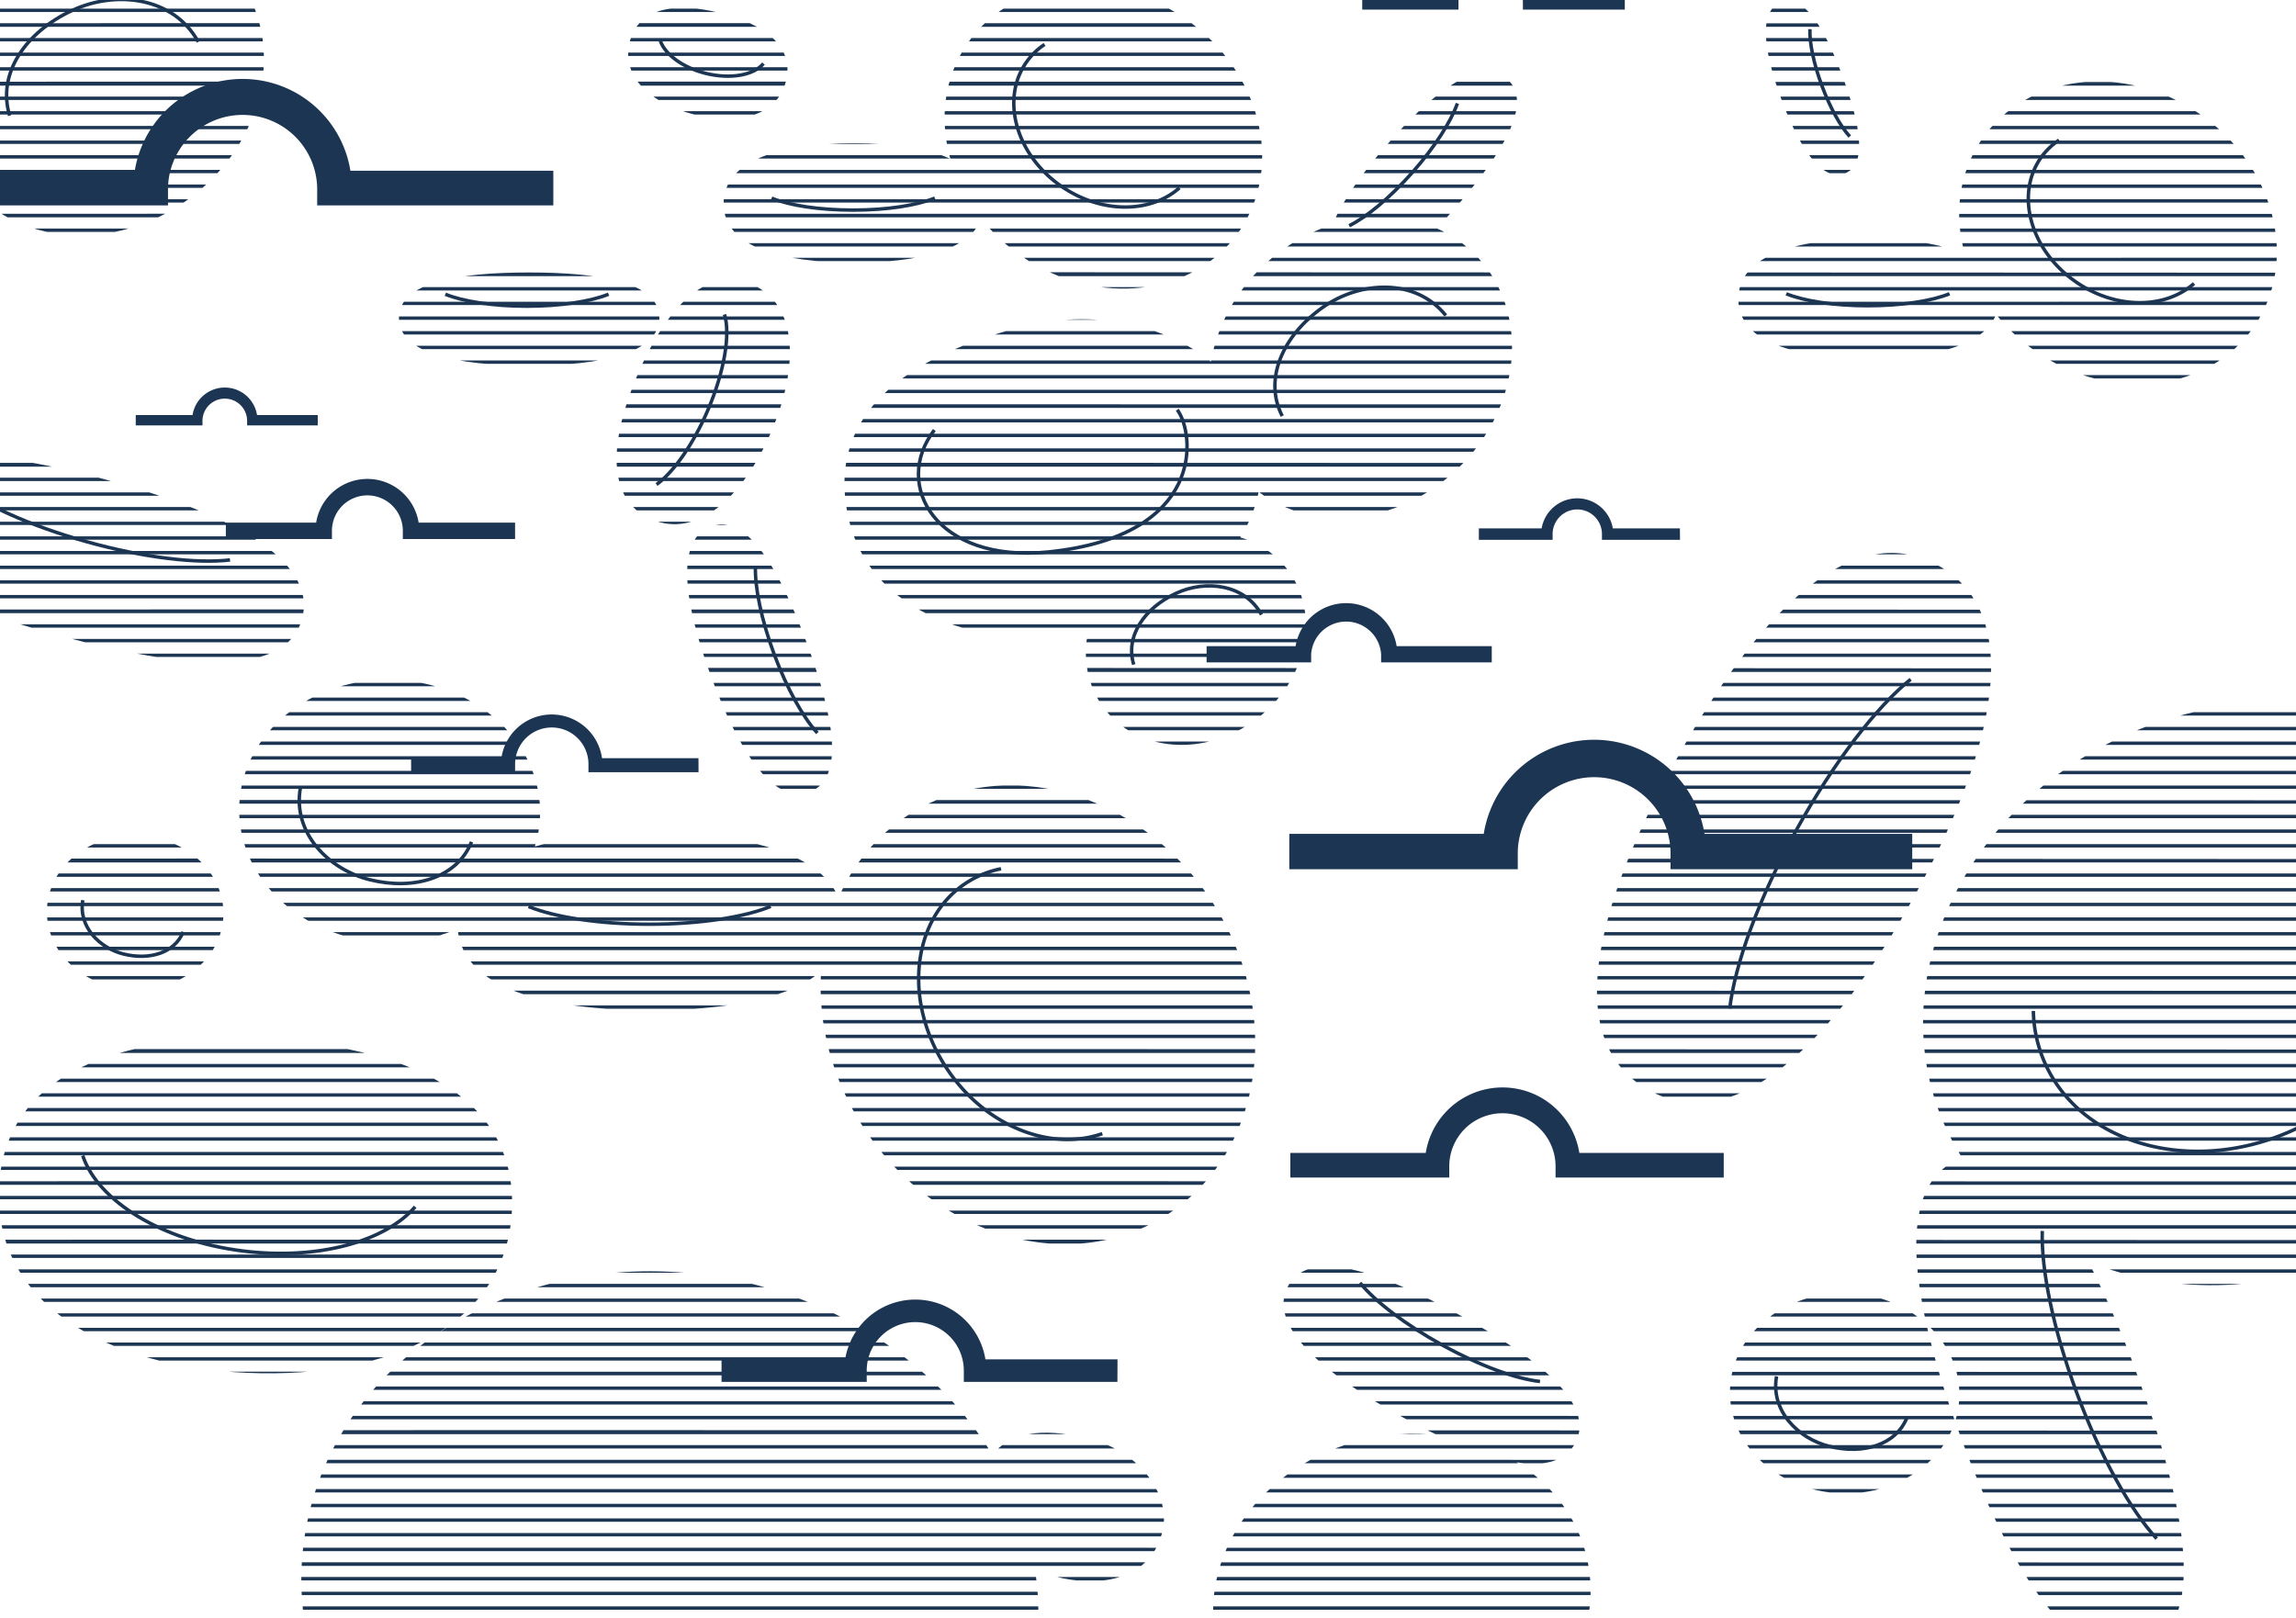 ﻿<?xml version="1.0" encoding="utf-8"?>
<svg id="Vrstva_1" data-name="Vrstva 1" xmlns="http://www.w3.org/2000/svg" xmlns:xlink="http://www.w3.org/1999/xlink" viewBox="0 0 888 626" width="888" height="626" preserveAspectRatio="xMidYMid slice">
  <defs>
    <style>.cls-1,.cls-7{fill:none;}.cls-2{fill:#fff;}.cls-3{clip-path:url(#clip-path);}.cls-4{fill:#1c3653;}.cls-10,.cls-11,.cls-12,.cls-13,.cls-14,.cls-15,.cls-5,.cls-6,.cls-8,.cls-9{fill:#1c3553;}.cls-10,.cls-11,.cls-12,.cls-14,.cls-15,.cls-5,.cls-6,.cls-7,.cls-8,.cls-9{stroke:#1c3553;stroke-miterlimit:10;}.cls-10,.cls-11,.cls-12,.cls-14,.cls-15,.cls-5,.cls-6,.cls-8,.cls-9{stroke-linecap:round;}.cls-5,.cls-7{stroke-width:1.34px;}.cls-6{stroke-width:1.23px;}.cls-8{stroke-width:0.88px;}.cls-9{stroke-width:0.56px;}.cls-10{stroke-width:0.62px;}.cls-11{stroke-width:1.93px;}.cls-12{stroke-width:0.9px;}.cls-14{stroke-width:0.81px;}.cls-15{stroke-width:1.89px;}</style>
    <clipPath id="clip-path">
      <path class="cls-1" d="M360.46-89.22c7.26-12.2,29.83-4.49,54.57,10.23s42.29,30.88,35,43.08-29.35,3.68-54.1-11S353.2-77,360.46-89.22Zm-80.59,168c0,16.92,22.55,22.78,50.36,22.78,24.31,0,44.59-4.48,49.31-16.9a72.29,72.29,0,0,0,15.7,14.54c29.13,19.92,66.84,15.46,84.23-10S487.33,27,458.19,7.09,391.34-8.37,374,17.05c-8.94,13.07-10.75,29.15-6.44,44.39-9.22-4.24-22.51-6.06-37.29-6.06-27.85,0-50.4,6.43-50.4,23.36Zm33.2,227.6c14-5.19,9.36-29.66-1.17-58s-23-50-37-44.75-10.29,30,.25,58.39,23.92,49.52,37.92,44.32ZM582.86,30.53c-10.36-9-28.71,4.94-46.92,26-9.38,10.77-16.88,21.34-20.55,30.34a69.14,69.14,0,0,0-26.53,15.67,67.59,67.59,0,0,0-20.57,37.33c-17.62-14.26-45.51-20.66-73.71-13.3-42.16,11-76.2,32.69-66.22,74.61,9.57,40.17,59.91,50.8,92.42,43.36-2.07,10.26-.22,20.79,6.07,29.23C439.66,291,466,293,485.72,278.3s25.28-40.52,12.46-57.71a35.17,35.17,0,0,0-18.52-12.72,50.74,50.74,0,0,0,7.14-17.62c21.19,16,53.76,12.86,76.51-8.52,25.07-23.57,28.73-60.4,8.17-82.27a48,48,0,0,0-15.82-11.14q3.71-3.93,7.48-8.26C581.35,59.05,593.22,39.51,582.86,30.53ZM298.3,167c10.74-25.1,10.43-49.3-7.5-57s-33.45,9.76-44.19,34.86S234,193.19,251.9,200.87,287.56,192.06,298.3,167ZM713.44,67.1c9-3.35,6-19.12-.76-37.41S697.87-2.49,688.85.87s-6.64,19.33.15,37.62S704.42,70.44,713.44,67.1ZM512.07-35.9c19.78,5.8,39.86-1.76,48.2-17.08,6.3,5.22,16.23,9.5,27.67,12.85,21.81,6.39,40.84,7,44.73-6.3s-12.32-23.5-34.14-29.89c-14.3-4.18-27.45-5.68-35.92-2.48-4-12.54-14.92-23.41-29.85-27.78-22.37-6.55-45.13,4-50.85,23.48s7.79,40.67,30.16,47.22Zm322.37,2.77c18.76.78,34.29-6.3,34.92-21.61S855-76.49,836.27-77.27s-34.21,4.42-34.84,19.73S815.68-33.88,834.44-33.13ZM268.67,44.33c16.7,4.14,31.94.65,35.33-13S295.13,9.15,278.43,5s-31.52-2.33-34.91,11.31S252,40.18,268.67,44.33Zm454,94.18c24.31,0,44.59-4.47,49.32-16.9a72.24,72.24,0,0,0,15.69,14.54c29.13,19.93,66.85,15.47,84.23-10S879.77,64,850.64,44,783.79,28.57,766.4,54c-8.94,13.08-10.75,29.16-6.44,44.4-9.21-4.24-22.51-6.06-37.29-6.06-27.81,0-50.35,6.43-50.35,23.35s22.49,22.78,50.3,22.78Zm-7.76,361.75c-24.49-.93-45,15.64-45.82,37s18.38,39.45,42.87,40.38c20.85.79,38.8-11.09,44.19-27.81A328.72,328.72,0,0,1,745,512a47.79,47.79,0,0,0-30.14-11.78ZM468.54,348.37c-27.94-42.5-80.65-57.19-117.73-32.81a72.25,72.25,0,0,0-26.47,31.65c-7.7-17.87-37.33-24.91-72.75-24.91-16.77,0-32.25,1.58-44.72,5.14a44.54,44.54,0,0,0,2-11.5c1.07-28-24.11-51.75-56.24-53s-59,20.51-60.1,48.54,24.11,51.75,56.24,53a64.56,64.56,0,0,0,28.24-5.2c2,23.33,34.65,31.47,74.61,31.47,28.56,0,53.37-4.16,65.94-15.05-1.29,20.16,4.1,41.75,16.72,60.95,27.91,42.5,80.62,57.22,117.72,32.81S496.48,390.87,468.54,348.37ZM422.4,556.87c-15.55-4.19-30.57-4.37-38.57,5.86-20.06-32.92-55.72-58.64-99.73-67.64-77.49-15.83-151.5,26.14-165.32,93.78S156.56,724.12,234.05,740s151.5-26.13,165.32-93.73a110.56,110.56,0,0,0,.88-39.32,39.52,39.52,0,0,0,7.22,2.72c19.13,5,38,.81,42.22-17.73C452.77,578.24,441,561.87,422.4,556.87Zm164.26,8.79c10.61,1.62,18.67-.32,22.53-7.35,8.28-15.12-14.25-33-44.91-49.77s-57.83-26.2-66.11-11.08,13.7,34,44.36,50.77c4.55,2.49,9,4.8,13.4,6.87a82.26,82.26,0,0,0-28.74,1.82c-39.45,9.48-64.72,45.08-56.44,79.51s47,54.63,86.42,45.14,64.73-45.08,56.45-79.51c-3.73-15.47-13.62-28.07-27-36.39ZM740.72,346.1c30.84-56.09,42.88-108.68,8.75-127.45s-70.94,20.22-101.78,76.29-44,108-9.9,126.8S709.88,402.18,740.72,346.1Zm242.42-11.34C959.14,279,887.91,256,824,283.52s-96.32,95-72.34,150.74A96.67,96.67,0,0,0,759,448.07l-1,.33c-18.17,6.75-20.17,31.39-13,63.64,8.26,7.37,13.21,17.54,12.79,28.6a34.27,34.27,0,0,1-1.64,9.2c.76,2.12,1.52,4.26,2.32,6.41,19.47,52.43,44.19,91.61,70,82s17.3-54.78-2.16-107.21A385,385,0,0,0,807.7,488c30.53,12.49,67.93,12.65,103.12-2.47,63.91-27.47,96.3-95,72.32-150.74ZM116.83,239.31c6.22-23.16-29.69-41.38-76.64-54S-47,170.5-53.18,193.66s30.1,39.84,77.05,52.44S110.61,262.46,116.83,239.31ZM73.49,76.59C102.58,54.87,110.82,16.75,91.9-8.63S34.06-37,5-15.32-32.36,44.52-13.44,69.87,44.4,98.28,73.49,76.59ZM204.66,141.4c27.81,0,50.35-4.74,50.35-18.45s-22.54-17.55-50.35-17.55S154.3,109.23,154.3,123,176.85,141.4,204.66,141.4ZM53.4,323.22c-18.84-.71-34.62,12-35.25,28.47s14.14,30.34,33,31.06,34.62-12,35.25-28.46S72.24,323.94,53.4,323.22ZM198,467.87c1.85-44.74-41.86-63.57-96.66-65.84S1.44,415-.41,459.7,41.22,528.79,96,531.05,196.17,512.66,198,467.87Z" />
    </clipPath>
  </defs>
  <rect class="cls-2" x="-30.34" y="-14.87" width="940.34" height="662.69" />
  <g class="cls-3">
    <path id="Path_6001" data-name="Path 6001" class="cls-4" d="M-97.4,491v1.3H985.5V491Z" />
    <path id="Path_6003" data-name="Path 6003" class="cls-4" d="M-97.4,429.88H985.5v-1.3H-97.4v1.3" />
    <path id="Path_6005" data-name="Path 6005" class="cls-4" d="M-97.4,435.55H985.5v-1.3H-97.4v1.3" />
    <path id="Path_6009" data-name="Path 6009" class="cls-4" d="M985.4,463.9H-97.5v-1.3H985.4" />
    <path id="Path_6010" data-name="Path 6010" class="cls-4" d="M-97.4,468.27v1.3H985.5v-1.3Z" />
    <path id="Path_6011" data-name="Path 6011" class="cls-4" d="M-97.4,473.94v1.3H985.5v-1.3Z" />
    <path id="Path_6012" data-name="Path 6012" class="cls-4" d="M-97.4,457v1.3H985.5V457C985.4,457-97.5,456.78-97.4,457Z" />
    <path id="Path_6013" data-name="Path 6013" class="cls-4" d="M-97.4,479.72V481H985.5v-1.3C985.4,479.72-97.5,479.22-97.4,479.72Z" />
    <path id="Path_6014" data-name="Path 6014" class="cls-4" d="M-97.4,451.26v1.3H985.5v-1.3Z" />
    <path id="Path_6015" data-name="Path 6015" class="cls-4" d="M-97.4,439.92v1.3H985.5v-1.3Z" />
    <path id="Path_6016" data-name="Path 6016" class="cls-4" d="M-97.4,445.59v1.3H985.5v-1.3Z" />
    <path id="Path_6017" data-name="Path 6017" class="cls-4" d="M-97.4,485.28v1.3H985.5v-1.3Z" />
    <path id="Path_6025" data-name="Path 6025" class="cls-4" d="M-97.4,496.62v1.3H985.5v-1.3" />
    <path id="Path_6001-2" data-name="Path 6001" class="cls-4" d="M-97.4,564.66V566H985.5v-1.3Z" />
    <path id="Path_6003-2" data-name="Path 6003" class="cls-4" d="M-97.4,503.59H985.5v-1.3H-97.4v1.3" />
    <path id="Path_6005-2" data-name="Path 6005" class="cls-4" d="M-97.4,509.26H985.5V508H-97.4v1.3" />
    <path id="Path_6009-2" data-name="Path 6009" class="cls-4" d="M985.4,537.61H-97.5v-1.3H985.4" />
    <path id="Path_6010-2" data-name="Path 6010" class="cls-4" d="M-97.4,542v1.3H985.5V542Z" />
    <path id="Path_6011-2" data-name="Path 6011" class="cls-4" d="M-97.4,547.65V549H985.5v-1.3Z" />
    <path id="Path_6012-2" data-name="Path 6012" class="cls-4" d="M-97.4,530.71V532H985.5v-1.3C985.4,530.71-97.5,530.41-97.4,530.71Z" />
    <path id="Path_6013-2" data-name="Path 6013" class="cls-4" d="M-97.4,553.46v1.3H985.5v-1.3C985.4,553.46-97.5,552.86-97.4,553.46Z" />
    <path id="Path_6014-2" data-name="Path 6014" class="cls-4" d="M-97.4,525v1.3H985.5V525Z" />
    <path id="Path_6015-2" data-name="Path 6015" class="cls-4" d="M-97.4,513.63v1.3H985.5v-1.3Z" />
    <path id="Path_6016-2" data-name="Path 6016" class="cls-4" d="M-97.4,519.3v1.3H985.5v-1.3Z" />
    <path id="Path_6017-2" data-name="Path 6017" class="cls-4" d="M-97.4,559v1.3H985.5V559Z" />
    <path id="Path_6025-2" data-name="Path 6025" class="cls-4" d="M-97.4,570.33v1.3H985.5v-1.3" />
    <path id="Path_6003-3" data-name="Path 6003" class="cls-4" d="M-97.4,577.3H985.5V576H-97.4v1.3" />
    <path id="Path_6005-3" data-name="Path 6005" class="cls-4" d="M-97.4,583H985.5v-1.3H-97.4V583" />
    <path id="Path_6009-3" data-name="Path 6009" class="cls-4" d="M985.4,611.32H-97.5V610H985.4" />
    <path id="Path_6010-3" data-name="Path 6010" class="cls-4" d="M-97.4,615.69V617H985.5v-1.3Z" />
    <path id="Path_6011-3" data-name="Path 6011" class="cls-4" d="M-97.4,621.36v1.3H985.5v-1.3Z" />
    <path id="Path_6012-3" data-name="Path 6012" class="cls-4" d="M-97.4,604.4v1.3H985.5v-1.3C985.4,604.4-97.5,604.2-97.4,604.4Z" />
    <path id="Path_6014-3" data-name="Path 6014" class="cls-4" d="M-97.4,598.68V600H985.5v-1.3Z" />
    <path id="Path_6015-3" data-name="Path 6015" class="cls-4" d="M-97.4,587.34v1.3H985.5v-1.3Z" />
    <path id="Path_6016-3" data-name="Path 6016" class="cls-4" d="M-97.4,593v1.3H985.5V593Z" />
    <path id="Path_6001-3" data-name="Path 6001" class="cls-4" d="M-97.4,196.12v1.3H985.5v-1.3Z" />
    <path id="Path_6025-3" data-name="Path 6025" class="cls-4" d="M-97.4,201.79v1.3H985.5v-1.3" />
    <path id="Path_6001-4" data-name="Path 6001" class="cls-4" d="M-97.4,269.83v1.3H985.5v-1.3Z" />
    <path id="Path_6003-4" data-name="Path 6003" class="cls-4" d="M-97.4,208.76H985.5v-1.3H-97.4v1.3" />
    <path id="Path_6005-4" data-name="Path 6005" class="cls-4" d="M-97.4,214.43H985.5v-1.3H-97.4v1.3" />
    <path id="Path_6009-4" data-name="Path 6009" class="cls-4" d="M985.4,242.78H-97.5v-1.3H985.4" />
    <path id="Path_6010-4" data-name="Path 6010" class="cls-4" d="M-97.4,247.15v1.3H985.5v-1.3Z" />
    <path id="Path_6011-4" data-name="Path 6011" class="cls-4" d="M-97.4,252.82v1.3H985.5v-1.3Z" />
    <path id="Path_6012-4" data-name="Path 6012" class="cls-4" d="M-97.4,235.87v1.3H985.5v-1.3C985.4,235.87-97.5,235.57-97.4,235.87Z" />
    <path id="Path_6013-3" data-name="Path 6013" class="cls-4" d="M-97.4,258.62v1.3H985.5v-1.3C985.4,258.62-97.5,258-97.4,258.62Z" />
    <path id="Path_6014-4" data-name="Path 6014" class="cls-4" d="M-97.4,230.14v1.3H985.5v-1.3Z" />
    <path id="Path_6015-4" data-name="Path 6015" class="cls-4" d="M-97.4,218.8v1.3H985.5v-1.3Z" />
    <path id="Path_6016-4" data-name="Path 6016" class="cls-4" d="M-97.4,224.47v1.3H985.5v-1.3Z" />
    <path id="Path_6017-3" data-name="Path 6017" class="cls-4" d="M-97.4,264.16v1.3H985.5v-1.3Z" />
    <path id="Path_6025-4" data-name="Path 6025" class="cls-4" d="M-97.4,275.5v1.3H985.5v-1.3" />
    <path id="Path_6001-5" data-name="Path 6001" class="cls-4" d="M-97.4,343.53v1.3H985.5v-1.3Z" />
    <path id="Path_6003-5" data-name="Path 6003" class="cls-4" d="M-97.4,282.47H985.5v-1.3H-97.4v1.3" />
    <path id="Path_6005-5" data-name="Path 6005" class="cls-4" d="M-97.4,288.14H985.5v-1.3H-97.4v1.3" />
    <path id="Path_6009-5" data-name="Path 6009" class="cls-4" d="M985.4,316.48H-97.5v-1.3H985.4" />
    <path id="Path_6010-5" data-name="Path 6010" class="cls-4" d="M-97.4,320.85v1.3H985.5v-1.3Z" />
    <path id="Path_6011-5" data-name="Path 6011" class="cls-4" d="M-97.4,326.52v1.3H985.5v-1.3Z" />
    <path id="Path_6012-5" data-name="Path 6012" class="cls-4" d="M-97.4,309.58v1.3H985.5v-1.3C985.4,309.58-97.5,309.28-97.4,309.58Z" />
    <path id="Path_6013-4" data-name="Path 6013" class="cls-4" d="M-97.4,332.31v1.3H985.5v-1.3C985.4,332.31-97.5,331.81-97.4,332.31Z" />
    <path id="Path_6014-5" data-name="Path 6014" class="cls-4" d="M-97.4,303.85v1.3H985.5v-1.3Z" />
    <path id="Path_6015-5" data-name="Path 6015" class="cls-4" d="M-97.4,292.51v1.3H985.5v-1.3Z" />
    <path id="Path_6016-5" data-name="Path 6016" class="cls-4" d="M-97.4,298.18v1.3H985.5v-1.3Z" />
    <path id="Path_6017-4" data-name="Path 6017" class="cls-4" d="M-97.4,337.86v1.3H985.5v-1.3Z" />
    <path id="Path_6025-5" data-name="Path 6025" class="cls-4" d="M-97.4,349.2v1.3H985.5v-1.3" />
    <path id="Path_6001-6" data-name="Path 6001" class="cls-4" d="M-97.4,417.24v1.3H985.5v-1.3Z" />
    <path id="Path_6003-6" data-name="Path 6003" class="cls-4" d="M-97.4,356.17H985.5v-1.3H-97.4v1.3" />
    <path id="Path_6005-6" data-name="Path 6005" class="cls-4" d="M-97.4,361.84H985.5v-1.3H-97.4v1.3" />
    <path id="Path_6009-6" data-name="Path 6009" class="cls-4" d="M985.4,390.19H-97.5v-1.3H985.4" />
    <path id="Path_6010-6" data-name="Path 6010" class="cls-4" d="M-97.4,394.56v1.3H985.5v-1.3Z" />
    <path id="Path_6011-6" data-name="Path 6011" class="cls-4" d="M-97.4,400.23v1.3H985.5v-1.3Z" />
    <path id="Path_6012-6" data-name="Path 6012" class="cls-4" d="M-97.4,383.27v1.3H985.5v-1.3C985.4,383.27-97.5,383.07-97.4,383.27Z" />
    <path id="Path_6013-5" data-name="Path 6013" class="cls-4" d="M-97.4,406v1.3H985.5V406C985.4,406-97.5,405.51-97.4,406Z" />
    <path id="Path_6014-6" data-name="Path 6014" class="cls-4" d="M-97.4,377.55v1.3H985.5v-1.3Z" />
    <path id="Path_6015-6" data-name="Path 6015" class="cls-4" d="M-97.4,366.21v1.3H985.5v-1.3Z" />
    <path id="Path_6016-6" data-name="Path 6016" class="cls-4" d="M-97.4,371.88v1.3H985.5v-1.3Z" />
    <path id="Path_6017-5" data-name="Path 6017" class="cls-4" d="M-97.4,411.57v1.3H985.5v-1.3Z" />
    <path id="Path_6025-6" data-name="Path 6025" class="cls-4" d="M-97.4,422.91v1.3H985.5v-1.3" />
    <path id="Path_6001-7" data-name="Path 6001" class="cls-4" d="M-97.4,116.74V118H985.5v-1.3Z" />
    <path id="Path_6003-7" data-name="Path 6003" class="cls-4" d="M-97.4,55.67H985.5v-1.3H-97.4v1.3" />
    <path id="Path_6005-7" data-name="Path 6005" class="cls-4" d="M-97.4,61.34H985.5V60H-97.4v1.3" />
    <path id="Path_6009-7" data-name="Path 6009" class="cls-4" d="M985.4,89.69H-97.5v-1.3H985.4" />
    <path id="Path_6010-7" data-name="Path 6010" class="cls-4" d="M-97.4,94.06v1.3H985.5v-1.3Z" />
    <path id="Path_6011-7" data-name="Path 6011" class="cls-4" d="M-97.4,99.73V101H985.5v-1.3Z" />
    <path id="Path_6012-7" data-name="Path 6012" class="cls-4" d="M-97.4,82.76v1.3H985.5v-1.3C985.4,82.76-97.5,82.56-97.4,82.76Z" />
    <path id="Path_6013-6" data-name="Path 6013" class="cls-4" d="M-97.4,105.51v1.3H985.5v-1.3C985.4,105.51-97.5,105-97.4,105.51Z" />
    <path id="Path_6014-7" data-name="Path 6014" class="cls-4" d="M-97.4,77.05v1.3H985.5v-1.3Z" />
    <path id="Path_6015-7" data-name="Path 6015" class="cls-4" d="M-97.4,65.71V67H985.5v-1.3Z" />
    <path id="Path_6016-7" data-name="Path 6016" class="cls-4" d="M-97.4,71.38v1.3H985.5v-1.3Z" />
    <path id="Path_6017-6" data-name="Path 6017" class="cls-4" d="M-97.4,111.07v1.3H985.5v-1.3Z" />
    <path id="Path_6025-7" data-name="Path 6025" class="cls-4" d="M-97.4,122.41v1.3H985.5v-1.3" />
    <path id="Path_6001-8" data-name="Path 6001" class="cls-4" d="M-97.4,190.45v1.3H985.5v-1.3Z" />
    <path id="Path_6003-8" data-name="Path 6003" class="cls-4" d="M-97.4,129.38H985.5v-1.3H-97.4v1.3" />
    <path id="Path_6005-8" data-name="Path 6005" class="cls-4" d="M-97.4,135.05H985.5v-1.3H-97.4v1.3" />
    <path id="Path_6009-8" data-name="Path 6009" class="cls-4" d="M985.4,163.4H-97.5v-1.3H985.4" />
    <path id="Path_6010-8" data-name="Path 6010" class="cls-4" d="M-97.4,167.77v1.3H985.5v-1.3Z" />
    <path id="Path_6011-8" data-name="Path 6011" class="cls-4" d="M-97.4,173.44v1.3H985.5v-1.3Z" />
    <path id="Path_6012-8" data-name="Path 6012" class="cls-4" d="M-97.4,156.47v1.3H985.5v-1.3C985.4,156.47-97.5,156.27-97.4,156.47Z" />
    <path id="Path_6013-7" data-name="Path 6013" class="cls-4" d="M-97.4,179.22v1.3H985.5v-1.3C985.4,179.22-97.5,178.72-97.4,179.22Z" />
    <path id="Path_6014-8" data-name="Path 6014" class="cls-4" d="M-97.4,150.76v1.3H985.5v-1.3Z" />
    <path id="Path_6015-8" data-name="Path 6015" class="cls-4" d="M-97.4,139.42v1.3H985.5v-1.3Z" />
    <path id="Path_6016-8" data-name="Path 6016" class="cls-4" d="M-97.4,145.09v1.3H985.5v-1.3Z" />
    <path id="Path_6017-7" data-name="Path 6017" class="cls-4" d="M-97.4,184.78v1.3H985.5v-1.3Z" />
    <path id="Path_6001-9" data-name="Path 6001" class="cls-4" d="M-97.4,43v1.3H985.5V43Z" />
    <path id="Path_6009-9" data-name="Path 6009" class="cls-4" d="M985.4,16H-97.5v-1.3H985.4" />
    <path id="Path_6010-9" data-name="Path 6010" class="cls-4" d="M-97.4,20.35v1.3H985.5v-1.3Z" />
    <path id="Path_6011-9" data-name="Path 6011" class="cls-4" d="M-97.4,26v1.3H985.5V26Z" />
    <path id="Path_6012-9" data-name="Path 6012" class="cls-4" d="M-97.4,9.08v1.3H985.5V9.08C985.4,9.08-97.5,8.78-97.4,9.08Z" />
    <path id="Path_6013-8" data-name="Path 6013" class="cls-4" d="M-97.4,31.82v1.3H985.5v-1.3C985.4,31.82-97.5,31.22-97.4,31.82Z" />
    <path id="Path_6014-9" data-name="Path 6014" class="cls-4" d="M-97.4,3.34v1.3H985.5V3.34Z" />
    <path id="Path_6017-8" data-name="Path 6017" class="cls-4" d="M-97.4,37.36v1.3H985.5v-1.3Z" />
    <path id="Path_6025-8" data-name="Path 6025" class="cls-4" d="M-97.4,48.7V50H985.5V48.7" />
  </g>
  <path class="cls-5" d="M666,454.81H602.3v-4.09a21.23,21.23,0,0,0-42.45,0v4.09H499.72v-8.18H552a29.41,29.41,0,0,1,58.25,0H666Z" />
  <path class="cls-6" d="M431.56,533.91H373.38v-3.73a19.39,19.39,0,0,0-38.78,0v3.73H279.68v-7.47h47.71a26.86,26.86,0,0,1,53.2,0h51Z" />
  <path class="cls-7" d="M737.55,548.32c-4.25,10.62-16.9,14.4-30,11.15-12.14-3-22.84-13.81-20.45-27.09" />
  <path class="cls-7" d="M455.31,158.49c7,9.48,10.83,48.74-49.78,55-43.41,4.49-60.62-25.82-44.16-47.15" />
  <path class="cls-7" d="M295.27,24.59c-3.67,4.47-12.69,6.18-22.29,3.8-8.9-2.21-15.71-7.3-17.58-12.54" />
  <path class="cls-7" d="M280.2,121.63c2.33,7.47.05,21.89-6.45,37.06-5.74,13.41-13.31,24-19.84,28.72" />
  <path class="cls-7" d="M361.56,76.62c-6.85,2.8-18.45,4.65-31.6,4.65s-24.68-1.83-31.54-4.62" />
  <path class="cls-7" d="M235.37,113.79c-6.85,2.8-18.44,4.65-31.6,4.65s-24.68-1.84-31.54-4.62" />
  <path class="cls-7" d="M715.41,52.8c-3.52-3.82-7.56-11-10.78-19.65S699.81,16.47,700,11.28" />
  <path class="cls-7" d="M316.13,283.53c-5.46-5.93-11.74-17.07-16.73-30.5s-7.48-25.88-7.23-33.94" />
  <path class="cls-7" d="M456.16,72.66c-11.11,9.88-30.06,10.07-45.44-.45-17.57-12-23.81-33.45-13.94-47.88A26.2,26.2,0,0,1,404,17.2" />
  <path class="cls-7" d="M754,113.62c-6.85,2.8-18.45,4.64-31.61,4.64s-24.68-1.83-31.54-4.62" />
  <path class="cls-7" d="M848.55,109.66c-11.11,9.88-30.06,10.06-45.43-.45-17.57-12-23.82-33.46-14-47.88a26.56,26.56,0,0,1,7.24-7.13" />
  <path class="cls-7" d="M298.09,350.61c-10.17,4.16-27.38,6.89-46.9,6.89s-36.61-2.71-46.79-6.85" />
  <path class="cls-7" d="M426.33,438.51c-20.21,7.09-45.58-3-60.32-25.46-16.85-25.63-13.45-57.62,7.6-71.46a38.36,38.36,0,0,1,13.55-5.54" />
  <path class="cls-7" d="M669,390.11c1.94-16.93,11.09-42.36,25.68-68.89s31.06-47.74,44.29-58.48" />
  <path class="cls-7" d="M933.79,362.78c4.72,28.92-15,60.67-48.71,75.17-38.55,16.57-80.83,4.33-94.44-27.32a52.14,52.14,0,0,1-4.22-19.58" />
  <path class="cls-7" d="M521.82,87.31c6.63-3.27,15.7-10.74,24.41-20.59S561.2,47,563.66,40" />
  <path class="cls-7" d="M-17.31,186.91c10.21,7.94,28.87,16.5,51,22.68s42.41,8.52,55.27,7" />
  <path class="cls-7" d="M495.92,160.93c-7.37-14.27.24-31.18,15.73-42.09,14.35-10.11,35.64-11.55,47.53,3.18" />
  <path class="cls-7" d="M595.62,534.37c-9.24-1-23.14-6-37.64-14s-26.1-16.93-32-24.15" />
  <path class="cls-7" d="M182.37,325.65c-5.58,13.94-22.18,18.9-39.37,14.63-15.92-3.95-29.95-18.11-26.82-35.53" />
  <path class="cls-8" d="M576.51,255.77H534.6v-2.69a14,14,0,0,0-27.94,0v2.69H467.1v-5.38h34.37a19.35,19.35,0,0,1,38.32,0h36.72Z" />
  <path class="cls-9" d="M122.61,164.26H95.86v-1.72a8.92,8.92,0,0,0-17.83,0v1.72H52.78v-3.44H74.71a12.35,12.35,0,0,1,24.46,0h23.44Z" />
  <path class="cls-10" d="M649.45,208.5H619.88v-1.9a9.85,9.85,0,0,0-19.7,0h0v1.9H572.27v-3.8h24.24a13.65,13.65,0,0,1,27,0h25.9Z" />
  <path class="cls-11" d="M738.61,335.27H647.05v-5.88a30.51,30.51,0,0,0-61,0v5.88H499.61V323.51h75.07a42.27,42.27,0,0,1,83.72,0h80.21Z" />
  <path class="cls-12" d="M198.76,208.06H156.25v-2.73a14.16,14.16,0,1,0-28.32,0h0v2.73H87.8V202.6h34.86a19.62,19.62,0,0,1,38.86,0h37.24Z" />
  <path class="cls-13" d="M270.17,298.7H227.59V296a14.19,14.19,0,1,0-28.37-.75q0,.38,0,.75v2.74H159v-5.47h34.91a19.66,19.66,0,0,1,38.93,0h37.3Z" />
  <path class="cls-14" d="M628,3.31H589.4V.83A12.86,12.86,0,0,0,576.52-12,12.85,12.85,0,0,0,563.68.83V3.31H527.26v-5h31.65a17.82,17.82,0,0,1,35.29,0H628Z" />
  <path class="cls-7" d="M32,447c5.79,17.5,30.62,33,61.92,36.89,29,3.65,55.07-3.66,66.65-17.09" />
  <path class="cls-7" d="M834.11,595.17c-10.08-10.95-21.67-31.53-30.88-56.33S789.41,491,789.87,476.15" />
  <path class="cls-7" d="M70.85,360.45c-3.27,8.17-13,11.08-23.08,8.58-9.33-2.32-17.56-10.62-15.73-20.84" />
  <path class="cls-7" d="M3.74,44.73C-1.24,28.55,9.83,12.42,28,4,44.74-3.8,67.1-1.31,76.68,16.21" />
  <path class="cls-7" d="M438.48,257.06c-3.37-11,4.13-21.88,16.4-27.58,11.37-5.29,26.51-3.6,33,8.27" />
  <path class="cls-15" d="M213.06,78.51H123.62V72.76a29.8,29.8,0,0,0-59.59,0v5.75H-20.39V67H52.94a41.29,41.29,0,0,1,81.77,0h78.35Z" />
</svg>